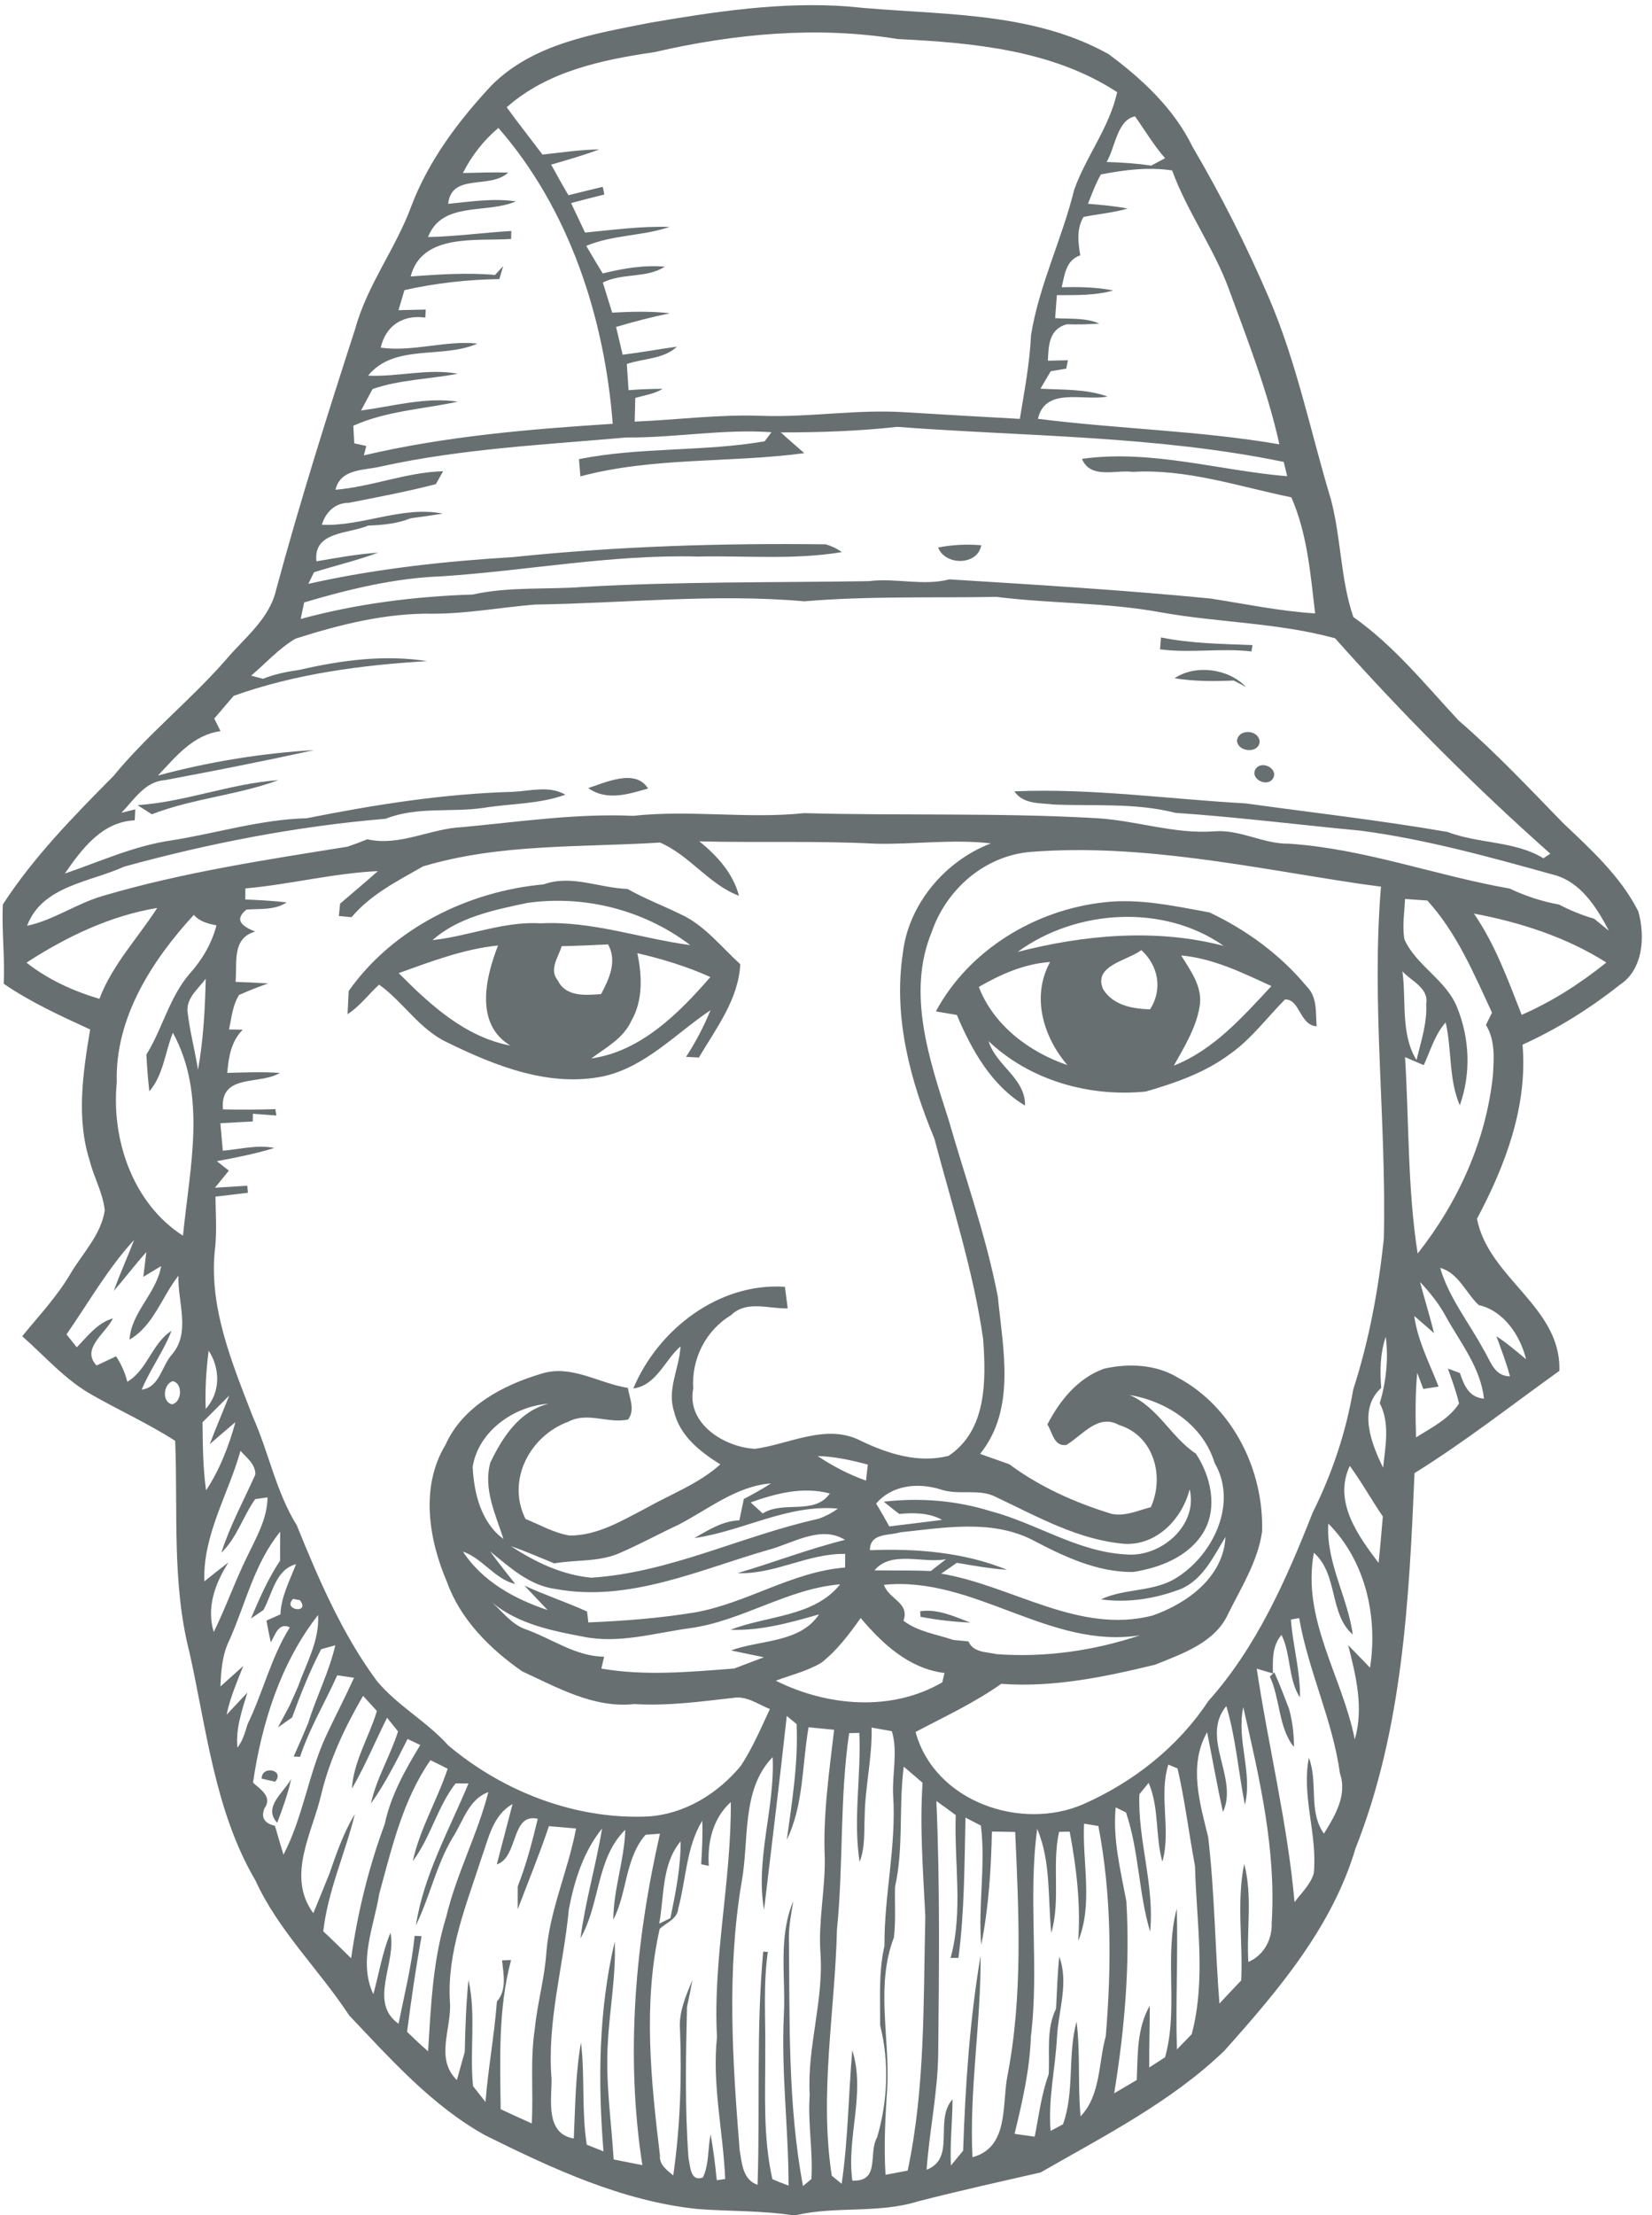 <?xml version="1.0" encoding="UTF-8" ?>
<!DOCTYPE svg PUBLIC "-//W3C//DTD SVG 1.1//EN" "http://www.w3.org/Graphics/SVG/1.1/DTD/svg11.dtd">
<svg width="232pt" height="311pt" viewBox="0 0 232 311" version="1.1" xmlns="http://www.w3.org/2000/svg">
<g id="#676f71fe">
<path fill="#676f71" opacity="1.00" d=" M 91.26 3.20 C 100.40 1.63 109.69 0.22 118.99 0.90 C 131.31 2.19 144.48 1.36 155.67 7.59 C 160.39 11.08 164.87 15.25 167.47 20.60 C 171.50 27.45 175.09 34.56 178.22 41.86 C 182.13 50.96 184.07 60.72 186.92 70.16 C 188.35 75.57 188.25 81.35 190.06 86.63 C 195.76 90.65 200.13 96.09 204.85 101.16 C 210.03 105.63 214.71 110.62 219.48 115.52 C 223.42 119.26 227.60 123.04 230.08 127.96 C 231.05 131.43 230.79 136.11 227.47 138.27 C 223.27 141.60 218.70 144.45 213.82 146.67 C 214.55 155.32 211.41 163.61 207.42 171.11 C 209.04 179.46 219.29 183.48 218.99 192.46 C 212.24 197.30 205.71 202.43 198.65 206.82 C 197.89 224.58 196.99 242.78 190.37 259.48 C 187.09 270.55 179.47 279.49 171.92 287.94 C 164.43 295.13 155.06 299.87 146.14 305.00 C 140.40 306.31 134.63 307.59 128.92 309.06 C 123.34 310.80 117.41 309.69 111.75 311.00 L 111.24 311.00 C 106.83 310.33 102.37 310.47 97.94 310.13 C 87.35 309.02 77.60 304.47 68.17 299.80 C 60.66 295.63 54.87 289.10 49.03 282.94 C 44.81 276.51 39.11 271.08 35.88 264.02 C 30.16 254.27 29.02 242.79 26.60 231.95 C 24.12 222.26 25.00 212.17 24.60 202.28 C 20.89 199.90 16.88 198.08 13.06 195.91 C 9.23 193.81 6.36 190.45 3.12 187.60 C 5.47 184.72 8.04 182.00 9.92 178.78 C 11.62 175.92 14.20 173.34 14.71 169.94 C 14.47 167.50 13.19 165.32 12.60 162.97 C 10.69 156.99 11.65 150.59 12.66 144.53 C 8.50 142.62 4.31 140.71 0.52 138.11 C 0.71 134.40 0.22 130.69 0.40 126.98 C 4.72 120.31 10.37 114.57 15.95 108.93 C 20.74 103.09 26.69 98.37 31.67 92.69 C 34.28 89.58 37.85 86.93 38.79 82.76 C 42.12 70.44 45.96 58.28 49.89 46.14 C 51.58 39.99 55.60 34.86 57.78 28.90 C 60.21 22.52 64.38 16.97 69.01 12.01 C 74.88 6.10 83.45 4.75 91.26 3.20 M 91.91 7.32 C 84.57 8.39 76.88 9.99 71.16 15.06 C 72.79 17.31 74.51 19.48 76.18 21.70 C 78.83 21.42 81.48 21.01 84.15 20.98 C 81.94 21.81 79.67 22.46 77.40 23.11 C 78.19 24.55 78.99 25.99 79.83 27.41 C 81.43 27.01 83.04 26.61 84.65 26.23 C 84.71 26.50 84.81 27.04 84.87 27.31 C 83.30 27.69 81.75 28.10 80.20 28.51 C 80.85 29.89 81.51 31.27 82.16 32.65 C 86.11 32.28 90.06 31.73 94.03 31.86 C 90.22 33.16 86.07 32.95 82.33 34.52 C 83.09 35.82 83.86 37.11 84.64 38.39 C 87.49 37.69 90.42 37.18 93.36 37.44 C 90.79 39.11 87.40 38.28 84.66 39.67 C 85.10 41.08 85.53 42.48 85.97 43.89 C 88.67 43.75 91.38 43.67 94.08 43.98 C 91.53 44.51 89.02 45.16 86.52 45.90 C 86.83 47.20 87.13 48.50 87.44 49.80 C 89.99 49.49 92.51 49.02 95.06 48.67 C 93.22 50.43 90.34 50.31 88.03 51.10 C 88.11 52.32 88.19 53.55 88.27 54.78 C 89.87 54.65 91.47 54.59 93.07 54.59 C 91.90 55.30 90.52 55.50 89.22 55.86 C 89.20 56.69 89.15 58.36 89.13 59.19 C 95.08 58.95 101.01 58.15 106.97 58.38 C 113.65 58.62 120.29 57.45 126.97 57.87 C 132.39 58.21 137.80 58.51 143.22 58.81 C 143.86 54.91 144.61 51.02 144.79 47.06 C 145.93 40.00 149.16 33.53 150.86 26.62 C 152.54 21.92 155.81 17.88 156.89 12.94 C 147.81 7.00 136.61 6.00 126.06 5.48 C 114.70 3.63 103.07 4.74 91.91 7.32 M 155.41 22.74 C 157.50 22.81 159.59 22.94 161.67 23.25 C 162.32 22.91 162.97 22.56 163.62 22.21 C 162.02 20.39 160.80 18.31 159.40 16.34 C 156.87 16.83 156.61 20.75 155.41 22.74 M 65.01 24.29 C 67.13 24.24 69.25 24.17 71.37 24.23 C 68.80 26.62 63.41 24.23 62.94 28.62 C 66.09 28.31 69.28 27.80 72.45 28.27 C 68.34 30.08 62.09 28.18 60.11 33.28 C 64.02 33.20 67.90 32.66 71.80 32.43 C 71.79 32.71 71.79 33.27 71.78 33.55 C 66.89 33.88 59.26 32.71 57.67 38.81 C 61.61 38.53 65.57 38.25 69.52 38.60 C 69.80 38.29 70.38 37.67 70.66 37.36 C 70.53 37.81 70.26 38.72 70.13 39.18 C 65.64 39.25 61.18 39.75 56.80 40.73 C 56.52 41.67 56.24 42.61 55.96 43.55 C 56.92 43.53 58.83 43.48 59.79 43.46 L 59.72 44.59 C 56.64 44.14 54.15 45.70 53.47 48.81 C 58.04 49.44 62.55 47.75 67.05 48.24 C 62.13 50.42 55.38 48.20 51.69 52.74 C 55.90 52.93 60.10 51.70 64.29 52.47 C 60.32 53.24 56.18 53.28 52.32 54.62 C 51.92 55.37 51.10 56.87 50.70 57.63 C 55.21 57.04 59.73 55.71 64.31 56.39 C 59.40 57.45 54.26 57.69 49.62 59.77 C 49.66 60.59 49.71 61.41 49.75 62.24 C 50.31 62.36 50.87 62.49 51.44 62.61 L 51.10 63.93 C 62.57 61.24 74.33 60.25 86.05 59.50 C 84.89 44.58 79.96 29.37 69.99 17.96 C 67.91 19.72 66.23 21.86 65.01 24.29 M 154.61 24.49 C 153.85 25.79 153.35 27.22 152.79 28.61 C 154.66 28.76 156.53 28.93 158.37 29.28 C 156.34 29.87 154.22 30.04 152.16 30.46 C 151.17 32.11 151.40 34.05 151.71 35.85 C 149.71 36.50 149.51 38.57 149.10 40.33 C 151.52 40.27 153.95 40.30 156.33 40.78 C 153.76 41.52 151.07 41.42 148.42 41.44 C 148.36 42.25 148.24 43.86 148.18 44.67 C 150.25 44.80 152.44 44.58 154.39 45.43 C 152.87 45.54 151.34 45.57 149.81 45.53 C 147.32 46.20 147.25 48.50 147.16 50.64 C 147.87 50.63 149.27 50.59 149.97 50.58 L 149.74 51.75 L 147.56 52.12 C 147.20 52.74 146.48 53.96 146.12 54.57 C 149.27 54.74 152.52 54.59 155.54 55.67 C 152.25 56.34 146.80 54.25 145.76 58.80 C 157.04 60.23 168.45 60.45 179.67 62.38 C 178.02 54.88 175.19 47.73 172.56 40.54 C 170.43 34.76 166.72 29.72 164.61 23.93 C 161.28 23.42 157.88 23.85 154.61 24.49 M 109.66 60.71 C 110.72 61.71 111.86 62.64 112.94 63.62 C 102.51 65.02 91.76 64.14 81.51 66.88 C 81.46 66.28 81.36 65.06 81.31 64.46 C 89.90 62.74 98.76 63.44 107.38 61.96 L 108.34 60.68 C 101.52 60.20 94.77 61.48 87.96 61.42 C 76.48 62.44 64.89 62.99 53.60 65.47 C 51.22 66.07 47.84 65.72 47.11 68.76 C 52.23 68.33 57.08 66.30 62.23 66.16 C 61.98 66.61 61.47 67.52 61.21 67.97 C 57.19 69.02 53.09 69.78 49.01 70.59 C 47.09 70.58 45.73 71.88 45.20 73.68 C 50.92 73.92 56.52 70.98 62.18 72.11 C 60.68 72.35 59.18 72.57 57.68 72.76 C 55.78 73.52 53.74 73.71 51.72 73.79 C 48.94 74.96 43.95 74.59 44.44 78.81 C 47.31 78.31 50.19 77.79 53.11 77.59 C 50.16 78.68 47.09 79.40 44.10 80.34 C 43.90 80.74 43.50 81.56 43.30 81.97 C 52.77 79.84 62.42 78.80 72.09 78.21 C 86.67 76.69 101.31 76.24 115.95 76.42 C 116.77 76.65 117.53 77.01 118.23 77.51 C 111.55 78.63 104.76 77.99 98.02 78.14 C 85.96 77.81 74.05 80.12 62.06 80.91 C 55.45 81.15 49.02 82.71 42.71 84.58 C 42.59 85.16 42.35 86.32 42.23 86.90 C 50.07 84.76 58.27 83.73 66.38 83.47 C 71.50 82.33 76.77 82.80 81.96 82.40 C 95.30 81.63 108.66 81.80 122.03 81.59 C 125.80 81.11 129.63 82.30 133.34 81.34 C 145.57 82.10 157.81 82.84 170.00 84.03 C 174.89 84.79 179.74 85.81 184.69 86.12 C 184.04 80.62 183.60 74.96 181.35 69.82 C 173.98 68.31 166.68 65.80 159.06 66.25 C 156.67 65.93 153.12 67.30 151.95 64.42 C 161.68 63.07 171.16 66.06 180.77 66.86 C 180.65 66.35 180.40 65.35 180.28 64.85 C 162.41 61.16 144.10 61.29 125.99 59.93 C 120.57 60.53 115.12 60.71 109.66 60.71 M 75.08 84.88 C 70.33 85.27 65.63 86.16 60.85 86.16 C 54.24 86.04 47.73 87.67 41.48 89.67 C 39.15 91.06 37.32 93.11 35.27 94.86 C 35.69 94.97 36.52 95.19 36.94 95.30 C 38.58 94.63 40.33 94.30 42.08 94.04 C 47.94 92.69 53.98 91.88 59.98 92.82 C 50.78 93.37 41.56 94.58 32.82 97.69 C 31.91 98.76 31.00 99.82 30.09 100.88 C 30.31 101.32 30.75 102.21 30.97 102.65 C 27.12 103.16 24.68 106.24 22.18 108.88 C 29.34 106.95 36.71 105.75 44.11 105.31 C 37.14 106.84 30.14 108.22 23.13 109.53 C 20.33 109.73 18.82 112.30 17.05 114.11 L 19.00 113.63 C 18.98 114.01 18.94 114.78 18.92 115.17 C 14.35 115.36 11.47 119.20 9.11 122.64 C 14.03 120.97 18.82 118.75 24.00 118.00 C 30.37 117.00 36.59 115.04 43.06 114.88 C 52.60 112.98 62.25 111.44 71.99 111.17 C 74.46 111.07 77.10 110.24 79.40 111.57 C 75.71 112.91 71.74 112.80 67.91 113.42 C 63.35 114.09 58.54 113.20 54.16 114.95 C 41.74 115.99 29.44 118.37 17.44 121.67 C 12.66 123.86 5.92 124.34 3.80 129.98 C 7.59 129.16 10.80 126.81 14.51 125.76 C 25.71 122.46 37.30 120.72 48.80 118.87 C 49.74 118.55 50.66 118.21 51.58 117.83 C 56.14 118.87 60.44 116.31 64.97 116.12 C 72.94 115.38 80.92 114.18 88.94 114.54 C 96.92 113.66 104.95 115.00 112.94 114.16 C 126.63 114.54 140.34 114.08 154.02 114.87 C 159.55 115.19 164.91 117.12 170.48 116.72 C 174.12 116.40 177.40 118.51 181.02 118.45 C 191.62 119.15 201.62 122.93 212.01 124.75 C 214.21 125.79 216.53 126.56 218.93 126.99 C 220.51 127.81 222.16 128.49 223.87 128.98 C 224.39 129.40 225.43 130.25 225.95 130.67 C 224.21 127.36 221.94 123.72 218.06 122.78 C 209.17 120.31 200.24 117.83 191.08 116.62 C 182.41 115.80 173.77 114.71 165.08 114.12 C 159.48 112.69 153.71 113.18 148.00 112.95 C 146.08 112.71 143.70 112.95 142.46 111.10 C 153.29 110.64 164.10 112.19 174.91 112.79 C 184.39 114.10 193.86 115.17 203.28 116.80 C 207.64 118.47 212.81 118.06 216.75 120.50 C 217.07 120.28 217.39 120.06 217.72 119.85 C 207.06 110.41 196.97 100.25 187.49 89.61 C 179.50 87.42 171.15 87.42 163.02 85.97 C 155.40 84.56 147.62 84.76 139.95 83.80 C 130.96 83.96 121.95 83.66 112.96 84.42 C 100.35 83.31 87.70 84.69 75.08 84.88 M 59.40 121.64 C 55.85 123.67 52.05 125.58 49.37 128.77 C 48.93 128.73 48.04 128.64 47.59 128.60 C 47.63 128.17 47.72 127.30 47.76 126.87 C 49.53 125.35 51.32 123.85 53.07 122.30 C 46.80 122.59 40.70 124.18 34.46 124.73 L 34.45 126.28 C 36.39 126.37 38.33 126.46 40.26 126.69 C 38.60 127.80 36.52 127.56 34.62 127.70 C 32.80 129.17 34.03 130.06 35.84 130.79 C 32.49 131.72 33.34 135.25 33.08 137.85 C 34.61 137.91 36.14 137.97 37.67 138.07 C 36.27 138.55 34.91 139.09 33.57 139.69 C 32.65 141.14 32.53 142.89 32.16 144.53 L 34.09 144.56 C 32.46 146.21 32.09 148.42 31.92 150.63 C 34.38 150.56 36.84 150.46 39.30 150.63 C 36.44 152.38 30.86 150.65 31.31 155.75 C 33.76 155.81 36.22 155.79 38.67 155.72 C 38.71 155.94 38.77 156.39 38.81 156.61 C 37.98 156.55 36.34 156.43 35.52 156.37 L 35.50 157.45 C 33.98 157.52 32.47 157.61 30.95 157.70 C 31.03 158.66 31.20 160.59 31.29 161.55 C 33.69 161.36 36.12 160.67 38.53 161.17 C 35.88 161.98 33.17 162.52 30.45 163.02 C 30.88 163.36 31.72 164.02 32.14 164.35 C 31.66 164.95 30.68 166.15 30.19 166.75 C 31.33 166.68 33.60 166.54 34.73 166.47 C 34.75 166.72 34.79 167.22 34.81 167.46 C 33.30 167.64 31.78 167.82 30.26 168.00 C 30.29 170.30 30.44 172.61 30.24 174.90 C 29.17 183.27 32.57 191.30 35.52 198.94 C 37.76 203.95 38.76 209.45 41.68 214.15 C 44.76 221.74 48.03 229.36 52.92 235.99 C 55.83 239.49 59.94 241.68 62.97 245.06 C 70.73 251.58 80.89 255.50 91.07 255.02 C 96.23 254.66 100.82 251.80 104.06 247.89 C 105.69 245.39 106.86 242.63 108.12 239.94 C 106.47 239.29 104.86 238.05 103.00 238.37 C 98.37 238.89 93.75 239.53 89.08 239.24 C 83.43 239.86 78.28 236.93 73.32 234.64 C 68.82 231.50 64.68 227.40 62.78 222.13 C 60.20 216.11 59.00 208.73 62.56 202.85 C 64.96 197.48 70.56 194.49 75.94 192.89 C 80.19 191.48 84.07 194.22 88.17 194.85 C 88.42 196.32 89.22 197.93 88.21 199.29 C 85.44 199.91 82.52 198.17 79.84 199.59 C 74.40 201.57 71.09 207.84 73.80 213.25 C 75.83 214.08 77.79 215.21 79.97 215.58 C 83.89 215.61 87.34 213.49 90.70 211.75 C 94.22 209.76 98.12 208.33 101.16 205.59 C 98.33 203.83 95.46 201.58 94.66 198.16 C 93.64 195.05 95.41 192.10 95.57 189.02 C 93.34 190.96 92.17 194.52 88.94 194.93 C 92.41 186.64 100.98 180.03 110.23 180.66 C 110.36 181.67 110.49 182.68 110.62 183.69 C 107.97 183.77 104.84 182.51 102.67 184.64 C 99.09 186.79 97.09 190.81 97.35 194.96 C 96.40 199.91 101.75 203.18 106.03 203.41 C 110.90 202.74 116.05 199.80 120.87 202.27 C 124.66 204.10 129.01 205.48 133.22 204.39 C 138.60 200.79 138.47 193.83 138.08 188.08 C 136.71 178.46 133.69 169.19 131.21 159.82 C 127.81 151.70 125.45 142.76 126.78 133.92 C 127.53 126.99 132.72 120.85 139.16 118.41 C 133.76 117.77 128.35 118.58 122.94 118.45 C 114.71 118.02 106.46 118.33 98.22 118.12 C 100.71 120.15 102.93 122.57 103.78 125.76 C 99.61 124.22 96.87 120.09 92.69 118.29 C 81.56 118.99 70.19 118.40 59.40 121.64 M 130.83 130.89 C 127.32 139.45 130.51 148.79 133.19 157.12 C 135.57 165.41 138.50 173.56 140.13 182.05 C 140.85 189.40 142.71 197.82 137.64 204.12 C 139.01 204.60 140.38 205.08 141.74 205.57 C 146.05 208.77 151.01 210.98 156.12 212.54 C 158.01 212.93 159.83 212.05 161.62 211.60 C 163.59 207.23 162.01 201.53 157.14 200.06 C 154.20 198.41 152.01 201.53 149.74 202.87 C 147.99 203.09 147.81 201.10 147.09 199.99 C 148.81 196.64 151.38 193.47 155.03 192.16 C 158.48 191.38 162.34 191.53 165.43 193.42 C 173.14 197.55 177.51 206.45 177.24 215.04 C 176.64 219.20 174.34 222.82 172.50 226.53 C 170.65 230.63 166.06 232.16 162.20 233.72 C 155.14 235.43 147.92 236.94 140.61 236.40 C 136.85 239.07 132.64 241.01 128.58 243.16 C 131.22 252.90 143.31 257.11 152.11 253.31 C 159.16 250.20 165.43 245.27 169.70 238.81 C 176.52 231.18 180.65 221.72 184.37 212.31 C 187.08 206.87 189.03 201.07 190.04 195.08 C 192.27 188.20 193.57 181.11 194.34 173.93 C 194.73 157.45 192.56 140.96 193.94 124.48 C 193.21 124.38 191.76 124.18 191.04 124.09 C 175.78 121.81 160.40 118.41 144.89 119.59 C 138.35 120.07 132.92 124.80 130.83 130.89 M 197.32 126.21 C 197.23 128.09 196.91 130.01 197.23 131.89 C 198.94 135.63 203.09 137.57 204.63 141.43 C 206.40 145.79 206.60 150.73 205.01 155.18 C 203.43 151.52 203.91 147.38 203.02 143.54 C 201.51 145.26 200.88 147.49 199.95 149.54 C 199.30 149.26 197.98 148.70 197.32 148.42 C 197.89 157.61 197.66 166.87 199.09 175.99 C 204.77 168.79 208.71 160.13 209.66 150.96 C 209.81 148.58 209.99 146.02 208.68 143.90 C 208.89 143.47 209.32 142.60 209.53 142.17 C 206.98 136.68 204.58 130.96 200.45 126.43 C 199.40 126.35 198.36 126.28 197.32 126.21 M 3.72 135.15 C 6.75 137.53 10.28 139.14 13.96 140.23 C 15.77 135.45 19.35 131.71 22.08 127.47 C 15.46 128.57 9.31 131.52 3.72 135.15 M 27.22 128.44 C 21.33 134.85 16.13 142.92 16.40 151.95 C 15.61 160.02 18.67 168.98 25.70 173.49 C 26.61 164.02 29.12 153.86 24.28 144.99 C 23.17 147.72 22.96 150.92 20.97 153.22 C 20.78 151.50 20.64 149.78 20.56 148.05 C 22.83 144.40 23.78 140.01 26.64 136.70 C 28.39 134.74 29.74 132.47 30.40 129.91 C 29.21 129.69 28.04 129.39 27.22 128.44 M 206.99 128.26 C 210.00 132.63 211.77 137.59 213.70 142.48 C 218.00 140.60 221.94 138.07 225.59 135.13 C 219.95 131.56 213.51 129.49 206.99 128.26 M 196.95 136.37 C 197.52 140.49 196.66 145.15 198.93 148.83 C 199.55 146.24 200.44 143.63 200.29 140.93 C 200.67 138.69 198.19 137.75 196.95 136.37 M 26.33 142.00 C 26.65 144.75 27.36 147.44 27.81 150.18 C 28.56 145.97 28.80 141.68 28.89 137.41 C 27.88 138.79 26.17 140.09 26.33 142.00 M 9.34 187.34 C 9.70 187.79 10.42 188.70 10.78 189.15 C 12.30 187.61 13.68 185.72 15.86 185.09 C 14.84 187.23 11.33 189.33 13.56 191.71 C 14.25 191.39 15.62 190.75 16.30 190.42 C 17.03 191.51 17.55 192.70 17.88 193.99 C 20.72 192.31 21.31 188.63 24.08 186.84 C 22.97 189.74 21.08 192.25 19.90 195.10 C 22.42 194.78 22.69 191.77 24.16 190.15 C 26.83 187.05 24.92 182.75 25.06 179.10 C 22.73 182.05 21.59 186.09 18.19 188.08 C 18.42 184.23 21.99 181.57 22.63 177.75 L 20.13 179.26 C 20.23 178.39 20.44 176.66 20.55 175.79 C 18.96 177.55 17.54 179.45 15.98 181.24 C 16.83 178.82 17.93 176.47 18.83 174.08 C 15.14 178.09 12.44 182.88 9.34 187.34 M 202.25 178.00 C 203.48 182.20 206.27 185.64 208.32 189.44 C 209.29 190.94 209.76 193.20 212.05 193.23 C 211.55 191.30 210.82 189.46 210.15 187.60 C 211.63 188.56 212.96 189.71 214.31 190.83 C 213.51 187.50 211.17 184.01 207.66 183.22 C 205.84 181.50 204.83 178.72 202.25 178.00 M 199.42 179.98 C 200.05 182.38 200.80 184.75 201.39 187.16 C 200.46 186.35 199.53 185.55 198.61 184.75 C 199.09 188.26 200.76 191.40 202.03 194.67 C 201.49 194.75 200.42 194.92 199.88 195.00 C 199.66 194.44 199.24 193.31 199.03 192.74 C 198.74 195.75 198.78 198.78 198.86 201.80 C 201.02 200.44 203.47 199.24 204.90 197.05 C 204.52 195.37 203.90 193.76 203.34 192.14 C 203.76 192.30 204.60 192.61 205.02 192.77 C 205.60 194.47 206.30 196.21 208.40 196.36 C 207.93 192.01 205.10 188.53 203.05 184.83 C 202.09 183.04 200.81 181.45 199.42 179.98 M 193.97 194.85 C 190.67 197.86 192.59 202.69 194.24 206.06 C 194.55 203.04 195.23 199.84 193.77 197.01 C 194.66 193.98 195.01 190.82 194.61 187.68 C 193.82 190.00 193.78 192.43 193.97 194.85 M 29.30 189.62 C 28.96 192.34 28.78 195.07 28.89 197.81 C 30.97 195.48 30.96 192.17 29.30 189.62 M 24.26 193.91 C 22.94 194.29 22.69 196.81 24.15 197.16 C 25.55 196.88 25.72 194.20 24.26 193.91 M 158.64 195.85 C 162.66 197.59 164.44 201.76 167.95 204.09 C 170.02 207.22 171.04 211.60 169.06 215.03 C 167.02 218.52 162.92 220.12 159.10 220.70 C 154.01 220.74 149.27 218.46 144.86 216.13 C 139.11 213.29 132.51 214.49 126.41 215.13 C 124.83 215.62 122.15 215.19 122.17 217.64 C 128.66 217.38 135.38 217.92 141.43 220.39 C 139.06 220.24 136.71 219.80 134.37 219.41 C 133.64 219.91 132.90 220.42 132.18 220.93 C 142.12 222.59 151.46 229.48 161.84 226.82 C 166.72 225.12 171.82 221.42 172.10 215.78 C 170.45 218.47 169.01 221.63 165.97 223.03 C 162.39 224.43 158.45 225.08 154.62 224.54 C 158.03 222.92 162.18 223.57 165.41 221.39 C 170.43 218.16 173.83 211.01 170.59 205.42 C 168.96 200.09 163.94 196.75 158.64 195.85 M 66.38 205.92 C 66.55 209.62 67.56 213.76 70.71 216.07 C 69.60 212.63 67.84 209.02 68.86 205.34 C 70.58 201.76 72.94 198.11 77.04 197.07 C 72.17 197.42 67.20 200.92 66.38 205.92 M 28.44 199.68 C 28.48 202.87 28.49 206.07 28.94 209.24 C 30.86 206.32 32.14 203.03 33.06 199.66 C 31.85 200.67 30.66 201.72 29.46 202.75 C 30.32 200.45 31.30 198.20 32.19 195.93 C 30.94 197.18 29.69 198.42 28.44 199.68 M 33.77 203.69 C 32.07 209.79 28.46 215.52 28.70 222.01 C 29.82 221.11 30.94 220.23 32.08 219.36 C 30.22 222.28 28.96 225.66 30.02 229.13 C 31.71 225.68 32.99 222.04 34.68 218.59 C 35.95 215.92 37.54 213.28 37.57 210.22 L 35.84 210.47 C 34.12 212.89 33.28 215.90 31.08 217.99 C 32.31 214.18 34.23 210.65 35.86 207.01 C 35.87 205.55 34.65 204.66 33.77 203.69 M 114.82 204.42 C 116.95 205.83 119.21 207.02 121.62 207.87 C 121.68 207.31 121.81 206.19 121.87 205.62 C 119.56 205.00 117.22 204.48 114.82 204.42 M 189.56 205.80 C 187.21 210.81 190.70 215.58 193.60 219.42 C 193.83 217.25 194.01 215.08 194.20 212.91 C 192.61 210.57 191.23 208.09 189.56 205.80 M 95.17 214.12 C 92.45 215.39 89.82 216.83 87.07 218.02 C 84.17 219.32 80.90 218.95 77.84 219.49 C 75.82 218.67 73.83 217.79 71.77 217.08 C 75.14 219.31 78.98 221.13 83.05 221.50 C 94.12 220.78 104.19 215.61 114.91 213.24 C 115.90 212.90 116.82 212.42 117.67 211.80 C 110.62 211.15 104.29 214.98 97.50 215.94 C 99.47 214.82 101.48 213.52 103.83 213.45 C 104.05 212.45 104.25 211.45 104.46 210.45 C 105.76 209.76 107.05 209.06 108.28 208.26 C 103.37 208.63 99.41 211.96 95.17 214.12 M 105.42 210.93 C 105.98 211.44 106.54 211.96 107.11 212.48 C 110.04 210.62 114.34 212.78 116.54 209.68 C 112.77 208.67 108.98 209.66 105.42 210.93 M 123.04 211.10 C 123.69 212.15 124.30 213.22 124.89 214.30 C 127.36 213.99 129.84 213.71 132.30 213.38 C 130.45 212.36 128.33 212.36 126.29 212.55 C 125.55 211.99 124.82 211.41 124.11 210.83 C 129.13 210.25 134.23 210.64 139.05 212.14 C 145.51 213.83 151.30 217.87 158.09 218.23 C 162.97 218.71 168.29 214.19 167.07 209.08 C 166.04 213.20 162.51 216.94 158.01 216.75 C 151.52 216.24 145.70 212.93 139.93 210.20 C 137.51 208.90 134.63 210.00 132.08 209.10 C 128.94 208.13 125.26 208.46 123.04 211.10 M 107.91 217.59 C 98.21 220.38 88.31 225.00 77.99 223.08 C 74.34 222.59 71.57 220.03 68.84 217.81 C 69.95 219.38 71.18 220.87 72.36 222.39 C 69.44 221.67 67.81 218.81 65.01 217.83 C 67.73 222.01 72.28 224.51 76.90 226.04 C 76.09 225.18 74.46 223.46 73.65 222.61 C 76.53 223.94 79.56 224.94 82.45 226.25 L 82.62 227.78 C 87.61 227.57 92.61 227.19 97.56 226.38 C 104.85 225.10 111.23 220.66 118.68 220.07 C 118.68 219.60 118.69 218.64 118.70 218.16 C 113.48 218.06 108.80 221.07 103.58 220.86 C 108.63 219.37 113.55 217.46 118.67 216.19 C 115.26 214.06 111.32 216.70 107.91 217.59 M 186.54 213.90 C 186.20 219.35 189.25 224.18 189.98 229.48 C 186.65 226.63 187.95 221.04 184.52 218.00 C 182.76 227.26 188.52 235.40 190.26 244.21 C 191.54 239.80 190.43 235.28 189.33 230.97 C 190.35 232.03 191.39 233.06 192.40 234.14 C 193.52 226.98 191.77 219.13 186.54 213.90 M 32.23 230.24 C 31.21 232.27 31.04 234.54 30.96 236.77 C 32.02 235.81 33.09 234.85 34.16 233.90 C 33.28 236.14 32.31 238.36 31.82 240.74 C 32.81 239.71 33.76 238.66 34.74 237.63 C 33.98 240.14 33.08 242.69 33.34 245.36 C 34.10 244.40 34.42 243.20 34.77 242.06 C 36.94 237.60 38.05 232.71 40.70 228.47 C 39.12 227.72 38.65 229.53 38.03 230.58 C 37.81 229.56 37.60 228.54 37.42 227.52 C 37.91 227.30 38.89 226.86 39.38 226.65 C 39.48 224.13 40.70 221.90 41.57 219.60 C 38.67 220.38 38.26 223.77 36.99 226.04 C 36.55 226.34 35.68 226.93 35.24 227.23 C 36.43 224.44 37.64 221.64 39.33 219.11 C 39.34 218.09 39.35 216.06 39.35 215.05 C 35.74 219.44 34.49 225.14 32.23 230.24 M 122.80 220.47 C 125.44 220.51 128.07 220.44 130.71 220.57 C 131.43 220.02 132.15 219.46 132.86 218.90 C 129.70 219.54 125.17 217.62 122.80 220.47 M 96.87 228.59 C 91.94 229.26 86.94 230.80 81.95 229.79 C 77.47 228.95 72.76 227.99 69.15 225.01 C 70.65 226.38 71.94 228.14 73.95 228.79 C 77.57 230.10 80.85 232.55 84.84 232.59 C 84.74 233.01 84.55 233.84 84.45 234.26 C 90.66 235.33 96.88 234.72 103.12 234.25 C 104.50 233.71 105.89 233.20 107.28 232.67 C 105.74 232.35 104.20 232.04 102.66 231.71 C 106.79 230.20 112.35 230.68 115.02 226.65 C 110.97 227.81 106.86 228.97 102.60 228.81 C 107.69 226.81 114.38 227.01 117.98 222.43 C 110.55 223.05 104.22 227.59 96.87 228.59 M 124.14 222.50 C 124.79 224.52 127.78 224.97 126.88 227.54 C 128.91 229.09 131.53 229.44 133.89 230.24 C 134.42 230.29 135.47 230.39 136.00 230.44 C 136.69 232.03 138.53 231.91 139.94 232.23 C 146.77 232.74 153.64 231.75 160.12 229.58 C 147.41 231.63 136.80 221.22 124.14 222.50 M 41.16 224.47 C 39.58 226.08 43.64 226.62 42.12 224.66 L 41.16 224.47 M 115.36 233.43 C 113.38 234.62 111.10 235.15 108.95 235.96 C 116.16 239.56 125.17 240.36 132.33 236.19 C 132.41 235.86 132.56 235.20 132.64 234.88 C 127.67 234.26 123.95 230.81 120.87 227.16 C 119.26 229.43 117.56 231.70 115.36 233.43 M 181.29 227.37 C 181.55 231.04 182.63 234.62 182.56 238.32 C 180.87 235.70 181.33 232.31 179.97 229.52 C 178.66 231.05 178.72 233.05 178.77 234.95 C 178.20 234.78 177.06 234.44 176.49 234.27 C 178.13 245.22 180.82 256.01 181.80 267.05 C 182.76 265.75 184.03 264.60 184.50 263.02 C 185.05 257.56 182.76 252.24 183.81 246.78 C 185.15 250.24 183.69 254.32 185.93 257.43 C 187.47 254.94 189.23 252.03 188.18 248.99 C 187.15 241.49 183.74 234.61 182.45 227.17 L 181.29 227.37 M 35.53 250.27 C 36.51 251.19 38.33 252.22 37.13 253.89 C 36.63 255.18 37.13 255.99 38.61 256.33 C 39.00 257.68 39.40 259.04 39.81 260.39 C 42.56 255.12 43.31 249.07 45.80 243.69 C 47.08 240.96 48.47 238.29 49.72 235.55 C 49.13 235.46 47.95 235.29 47.36 235.20 C 45.65 239.03 43.45 242.66 42.14 246.65 C 41.91 246.64 41.46 246.62 41.24 246.61 C 41.94 245.06 42.61 243.50 43.27 241.94 C 44.41 238.24 46.21 234.77 47.09 230.99 L 45.10 231.54 C 43.50 234.62 42.21 237.86 41.02 241.12 C 40.52 241.47 39.52 242.17 39.03 242.52 C 39.58 241.48 40.13 240.45 40.69 239.42 C 41.09 238.53 41.48 237.64 41.87 236.76 C 43.02 233.49 44.89 230.33 44.67 226.74 C 39.41 233.46 36.76 241.91 35.53 250.27 M 45.12 251.90 C 43.88 257.31 40.17 263.38 44.00 268.60 C 44.77 266.75 45.52 264.90 46.26 263.05 C 47.26 260.19 48.24 257.29 49.83 254.70 C 48.48 260.22 46.04 265.45 45.40 271.15 C 46.72 272.38 48.02 273.65 49.31 274.93 C 50.23 268.51 51.77 262.17 54.03 256.09 C 54.88 252.06 56.91 248.47 59.02 244.99 C 58.57 244.77 57.68 244.35 57.24 244.14 C 55.67 247.24 54.12 250.37 52.09 253.21 C 52.87 249.66 54.81 246.52 55.90 243.08 C 55.52 242.60 54.75 241.64 54.36 241.16 C 52.70 244.47 51.28 247.91 49.42 251.12 C 49.66 247.25 51.84 243.87 52.93 240.21 C 52.45 239.68 51.47 238.62 50.99 238.09 C 48.46 242.43 46.30 247.00 45.12 251.90 M 174.60 239.68 C 173.62 244.28 175.93 248.84 174.83 253.39 C 173.91 248.78 173.57 244.05 172.22 239.52 C 168.52 243.99 173.97 249.60 171.75 254.39 C 170.92 250.67 170.27 246.92 169.52 243.19 C 166.89 247.84 168.49 253.10 169.67 257.91 C 170.58 265.67 170.64 273.51 171.25 281.29 C 172.26 280.20 173.28 279.12 174.31 278.04 C 174.57 272.59 173.63 267.08 174.73 261.68 C 175.92 266.17 175.05 270.87 175.31 275.45 C 177.51 274.50 178.69 272.26 178.59 269.94 C 179.24 259.70 176.87 249.59 174.60 239.68 M 110.49 240.91 C 109.50 249.99 108.37 259.06 107.30 268.13 C 106.06 260.98 108.84 253.87 108.51 246.69 C 104.08 251.24 105.23 258.36 104.16 264.17 C 102.05 276.65 102.86 289.30 103.87 301.83 C 104.20 303.69 104.26 305.99 106.39 306.74 C 106.75 295.84 106.18 284.87 107.18 274.00 L 107.83 274.04 C 107.17 278.67 107.52 283.35 107.47 288.01 C 107.48 293.99 107.14 300.06 108.47 305.94 C 109.21 306.27 109.97 306.57 110.74 306.84 C 110.75 298.87 109.69 290.92 110.08 282.94 C 110.36 277.60 109.25 271.99 111.41 266.91 C 111.13 268.58 110.79 270.26 110.79 271.97 C 110.92 283.63 110.61 295.39 112.77 306.91 L 113.95 305.92 C 114.19 301.99 113.42 298.04 113.71 294.09 C 113.33 287.35 115.73 280.79 115.21 274.04 C 114.93 269.65 115.88 265.32 115.83 260.94 C 115.56 254.88 116.44 248.85 117.14 242.85 C 116.25 242.76 114.45 242.59 113.55 242.50 C 112.63 247.77 112.88 253.38 110.50 258.29 C 111.23 252.90 112.12 247.49 111.87 242.05 C 111.53 241.76 110.83 241.19 110.49 240.91 M 122.40 242.54 C 122.51 246.72 121.49 250.81 121.43 254.98 C 121.33 257.12 121.52 259.36 120.72 261.40 C 119.79 255.39 120.95 249.33 120.68 243.29 L 119.25 243.32 C 117.91 252.46 118.46 261.72 117.54 270.89 C 117.26 282.40 115.04 293.98 116.81 305.46 C 117.16 305.75 117.85 306.31 118.20 306.59 C 119.11 300.37 119.15 294.09 119.69 287.84 C 121.60 293.88 118.85 300.02 119.70 306.15 C 123.69 306.30 121.88 302.34 123.18 300.07 C 124.67 294.98 124.90 289.49 123.60 284.33 C 123.63 280.61 123.37 276.85 124.21 273.19 C 124.16 266.09 125.90 259.14 125.43 252.04 C 125.27 249.05 126.12 245.95 125.25 243.05 C 124.54 242.92 123.11 242.67 122.40 242.54 M 60.45 247.12 C 56.57 252.69 55.03 259.43 53.26 265.88 C 52.51 270.50 50.28 275.40 52.43 279.97 C 53.22 277.10 53.69 274.12 54.83 271.35 C 55.73 275.55 51.68 281.10 55.97 284.12 C 56.79 280.02 57.82 275.95 58.23 271.78 L 59.20 271.83 C 58.40 276.29 57.74 280.76 57.17 285.26 C 58.13 286.18 59.10 287.12 60.12 287.99 C 60.52 281.63 60.77 275.20 62.68 269.06 C 64.11 263.05 67.06 257.56 68.58 251.60 C 65.80 252.61 65.03 255.74 63.57 257.99 C 61.26 261.84 60.38 266.29 58.41 270.29 C 59.49 263.29 63.09 256.89 65.79 250.39 C 65.34 250.38 64.43 250.38 63.98 250.38 C 61.41 253.68 60.49 257.94 57.97 261.29 C 58.97 256.74 61.41 252.71 62.87 248.32 C 62.07 247.91 61.26 247.52 60.45 247.12 M 164.08 247.74 C 162.70 252.11 164.49 256.89 163.24 261.37 C 162.21 257.75 162.83 253.84 161.31 250.30 L 160.01 251.90 C 159.77 258.35 162.16 264.69 161.52 271.19 C 159.88 265.73 159.97 259.88 158.13 254.46 L 156.68 253.74 C 156.26 258.21 157.36 262.57 158.18 266.92 C 158.72 275.93 157.92 284.99 156.47 293.89 C 157.26 293.42 158.85 292.49 159.64 292.02 C 159.79 288.49 159.64 284.77 161.47 281.59 C 161.48 284.48 161.37 287.37 161.39 290.26 C 161.95 289.91 163.05 289.20 163.61 288.84 C 165.53 282.05 163.46 274.79 165.26 267.96 C 165.45 274.55 165.08 281.14 165.28 287.73 C 165.80 287.19 166.84 286.12 167.36 285.59 C 169.40 277.87 168.02 269.82 167.82 261.97 C 166.96 257.41 166.41 252.79 165.37 248.28 C 165.05 248.14 164.41 247.88 164.08 247.74 M 126.92 248.03 C 126.19 253.61 126.93 259.38 125.70 264.88 C 125.62 267.26 125.83 269.66 125.53 272.03 C 122.96 278.71 124.95 285.98 124.61 292.93 C 124.34 297.06 124.10 301.19 124.36 305.33 C 125.14 305.18 126.69 304.88 127.47 304.74 C 129.96 292.99 129.66 280.95 129.95 269.03 C 129.64 262.79 129.15 256.54 129.56 250.29 C 128.68 249.53 127.80 248.77 126.92 248.03 M 99.54 261.96 C 99.27 261.90 98.74 261.78 98.47 261.73 C 98.60 259.69 98.70 257.65 98.62 255.62 C 96.36 259.32 96.36 263.87 95.24 267.98 C 95.13 269.43 93.55 269.93 92.64 270.81 C 90.29 281.28 91.41 292.09 92.68 302.61 C 92.56 303.93 93.66 304.66 94.55 305.42 C 95.52 298.66 95.76 291.81 95.50 284.99 C 95.29 282.50 96.32 280.20 97.25 277.96 C 97.01 279.22 96.76 280.49 96.48 281.75 C 96.31 288.83 96.17 295.93 96.69 302.99 C 96.95 304.13 96.94 306.37 98.72 305.70 C 99.59 303.83 99.39 301.65 99.79 299.66 C 100.19 301.78 100.44 303.93 100.66 306.09 L 101.84 305.92 C 101.57 299.26 99.98 292.70 100.69 285.99 C 100.10 274.93 102.72 264.04 102.63 253.00 C 100.10 255.29 99.32 258.66 99.54 261.96 M 131.50 252.85 C 132.01 264.58 131.88 276.32 131.76 288.06 C 131.73 293.62 130.52 299.08 130.13 304.62 C 134.32 303.00 131.14 297.67 133.77 294.73 C 133.76 297.83 133.39 300.92 133.54 304.03 C 133.97 303.51 134.83 302.46 135.26 301.94 C 135.57 292.79 136.18 283.60 137.71 274.56 C 137.78 284.01 136.10 293.40 136.57 302.86 C 141.68 301.50 140.71 295.57 141.46 291.54 C 143.67 280.22 143.08 268.65 142.57 257.20 C 141.48 257.18 140.39 257.15 139.30 257.14 C 139.18 262.46 138.85 267.81 137.80 273.04 C 137.34 267.46 138.45 261.86 137.75 256.30 C 137.21 256.02 136.13 255.46 135.59 255.18 C 135.43 261.75 135.46 268.33 134.60 274.87 C 134.32 274.87 133.77 274.88 133.50 274.88 C 135.29 268.31 133.98 261.51 134.22 254.83 C 133.32 254.16 132.41 253.50 131.50 252.85 M 67.60 260.90 C 65.50 267.42 62.77 273.99 63.18 280.98 C 63.50 284.73 61.01 288.93 64.16 292.03 C 64.44 291.03 65.00 289.05 65.27 288.06 C 65.34 284.69 65.46 281.33 65.79 277.98 C 66.89 282.88 65.93 287.93 66.43 292.88 C 66.87 293.43 67.74 294.55 68.18 295.10 C 68.55 290.38 69.43 285.73 69.78 281.01 C 71.21 279.34 70.70 277.20 70.51 275.22 C 70.83 275.21 71.46 275.19 71.77 275.18 C 69.95 282.00 70.23 289.12 70.31 296.12 C 71.76 296.79 73.22 297.47 74.68 298.12 C 74.93 293.68 74.43 289.21 75.11 284.80 C 75.47 281.20 76.49 277.70 76.73 274.09 C 77.22 268.10 79.80 262.57 80.90 256.71 C 79.95 256.63 78.04 256.46 77.09 256.38 C 75.77 260.32 74.18 264.16 72.71 268.04 C 72.70 266.97 72.70 265.90 72.71 264.83 C 73.92 261.76 74.75 258.56 75.52 255.35 C 71.73 254.47 72.83 260.76 69.77 261.75 C 70.33 259.64 71.43 255.40 71.98 253.28 C 69.19 254.84 68.60 258.15 67.60 260.90 M 152.24 256.03 C 151.98 261.49 153.53 267.31 151.42 272.50 C 151.78 267.34 151.18 262.21 150.22 257.15 L 148.73 257.18 C 147.70 261.84 148.97 266.75 147.64 271.37 C 147.14 266.50 147.61 261.36 145.66 256.76 C 144.34 266.44 145.96 276.25 144.77 285.94 C 144.62 290.57 143.57 295.10 142.48 299.58 C 143.19 299.68 144.61 299.88 145.31 299.98 C 145.89 297.05 146.24 294.05 147.27 291.23 C 147.45 288.16 146.89 284.87 148.31 282.01 C 148.44 279.57 148.50 277.13 148.76 274.70 C 150.12 278.40 148.64 282.24 148.44 286.00 C 148.21 290.40 147.17 294.74 147.54 299.17 L 149.28 298.24 C 150.94 293.64 149.90 288.54 151.19 283.82 C 151.74 288.24 151.34 292.69 151.75 297.12 C 154.61 294.13 154.24 289.63 155.29 285.88 C 156.11 276.05 156.12 266.07 154.25 256.36 C 153.75 256.28 152.75 256.11 152.24 256.03 M 79.89 268.03 C 79.14 275.99 76.79 283.84 77.46 291.91 C 77.46 294.83 76.58 299.58 80.58 300.23 C 80.79 295.72 80.81 291.19 81.59 286.74 C 82.16 291.51 81.66 296.35 82.40 301.10 C 82.99 301.34 84.16 301.81 84.75 302.04 C 83.96 292.20 84.06 282.24 86.33 272.58 C 86.53 277.42 85.58 282.20 85.35 287.03 C 85.04 292.43 85.85 297.80 86.18 303.18 C 87.52 303.45 88.86 303.70 90.21 303.97 C 87.81 288.49 89.22 272.64 92.68 257.44 L 90.66 257.59 C 87.76 260.91 88.10 265.71 86.13 269.51 C 86.15 265.23 87.69 261.15 87.81 256.89 C 83.70 260.93 84.30 267.30 81.52 272.12 C 82.20 266.92 83.70 261.89 84.55 256.72 C 81.94 259.95 80.66 264.01 79.89 268.03 M 92.58 270.07 L 94.15 269.29 C 94.88 265.74 95.61 262.16 95.58 258.52 C 92.91 261.70 93.29 266.20 92.58 270.07 Z" />
<path fill="#676f71" opacity="1.00" d=" M 131.75 76.87 C 133.74 76.47 135.78 76.38 137.80 76.55 C 137.30 79.43 132.72 79.43 131.75 76.87 Z" />
<path fill="#676f71" opacity="1.00" d=" M 163.04 89.49 C 167.26 90.36 171.60 90.39 175.89 90.57 C 175.86 90.79 175.79 91.24 175.75 91.46 C 171.49 90.96 167.14 91.73 162.91 91.16 C 162.95 90.74 163.01 89.90 163.04 89.49 Z" />
<path fill="#676f71" opacity="1.00" d=" M 164.95 95.22 C 167.89 93.25 172.54 93.85 174.98 96.45 C 174.55 96.23 173.69 95.77 173.26 95.54 C 170.48 95.67 167.69 95.67 164.95 95.22 Z" />
<path fill="#676f71" opacity="1.00" d=" M 173.72 104.00 C 173.90 102.26 176.79 102.42 176.90 104.13 C 176.78 105.84 173.83 105.60 173.72 104.00 Z" />
<path fill="#676f71" opacity="1.00" d=" M 176.39 107.88 C 177.33 106.68 179.71 108.06 178.69 109.42 C 177.76 110.55 175.42 109.23 176.39 107.88 Z" />
<path fill="#676f71" opacity="1.00" d=" M 19.31 113.04 C 26.01 112.59 32.37 110.00 39.09 109.53 C 33.32 111.65 27.07 112.09 21.32 114.32 C 20.65 113.90 19.98 113.47 19.31 113.04 Z" />
<path fill="#676f71" opacity="1.00" d=" M 82.61 110.64 C 85.14 109.82 89.25 107.88 91.01 110.70 C 88.27 111.50 85.18 112.49 82.61 110.64 Z" />
<path fill="#676f71" opacity="1.00" d=" M 76.35 124.16 C 80.28 122.75 84.16 124.68 88.12 124.80 C 90.51 126.16 93.09 127.13 95.55 128.34 C 98.95 129.89 101.26 132.92 103.96 135.37 C 103.70 140.34 100.57 144.36 98.15 148.47 C 97.70 148.45 96.80 148.41 96.35 148.38 C 97.69 146.31 98.84 144.12 99.78 141.83 C 94.95 145.06 90.79 149.66 84.95 151.06 C 77.26 152.73 69.63 149.69 62.83 146.36 C 58.92 144.55 56.66 140.68 53.24 138.24 C 51.74 139.60 50.54 141.28 48.81 142.38 C 48.85 141.57 48.93 139.94 48.97 139.13 C 55.17 130.33 65.75 125.12 76.35 124.16 M 60.74 131.99 C 65.86 131.43 70.75 129.31 75.98 129.63 C 83.12 129.27 89.94 131.75 96.94 132.69 C 90.44 127.75 82.08 125.62 74.01 126.77 C 69.36 127.77 64.41 128.74 60.74 131.99 M 55.99 136.62 C 60.39 141.05 65.32 145.60 71.67 146.79 C 66.65 143.76 68.17 137.29 69.94 132.74 C 65.10 133.24 60.53 134.99 55.99 136.62 M 78.88 132.84 C 78.41 134.41 77.05 136.12 78.35 137.67 C 79.46 139.98 82.29 139.74 84.42 139.56 C 85.56 137.40 86.70 134.97 85.40 132.59 C 83.23 132.69 81.06 132.79 78.88 132.84 M 89.50 133.82 C 90.18 136.99 90.32 140.45 88.65 143.35 C 87.53 145.78 85.10 147.08 83.03 148.60 C 89.99 147.63 95.36 142.24 99.76 137.17 C 96.47 135.69 93.01 134.63 89.50 133.82 Z" />
<path fill="#676f71" opacity="1.00" d=" M 131.43 141.99 C 136.07 133.37 145.35 127.76 154.97 126.69 C 159.97 126.09 164.95 127.21 169.85 128.10 C 175.06 130.55 179.85 134.07 183.53 138.52 C 185.02 139.99 184.76 142.18 184.90 144.09 C 182.50 143.93 182.57 140.25 180.46 140.32 C 177.90 142.89 175.73 145.88 172.73 147.98 C 169.23 150.60 165.05 152.05 160.89 153.25 C 152.99 154.04 144.65 151.70 138.83 146.17 C 139.88 149.62 144.02 151.36 143.95 155.21 C 139.28 152.45 136.42 147.38 134.38 142.50 C 133.64 142.37 132.17 142.11 131.43 141.99 M 142.92 133.64 C 152.29 131.23 162.41 130.32 171.86 132.80 C 163.40 126.86 151.12 127.64 142.92 133.64 M 154.93 138.91 C 156.36 141.16 159.05 141.63 161.51 141.71 C 163.30 138.90 162.69 135.60 160.29 133.39 C 158.33 134.88 153.43 135.55 154.93 138.91 M 165.88 134.14 C 167.15 136.20 168.76 138.34 168.53 140.91 C 168.12 144.09 166.38 146.86 164.85 149.61 C 170.51 147.36 174.50 142.77 178.55 138.44 C 174.48 136.57 170.42 134.56 165.88 134.14 M 137.46 138.56 C 139.54 143.96 144.55 147.71 149.89 149.53 C 146.50 145.53 144.81 139.93 147.47 135.06 C 143.87 135.31 140.55 136.77 137.46 138.56 Z" />
<path fill="#676f71" opacity="1.00" d=" M 72.36 222.39 L 72.46 222.59 C 72.45 222.57 72.45 222.53 72.44 222.51 L 72.36 222.39 Z" />
<path fill="#676f71" opacity="1.00" d=" M 129.22 226.21 C 131.68 225.84 134.03 226.95 136.27 227.80 C 133.92 227.70 131.59 227.43 129.28 226.99 C 129.27 226.79 129.23 226.40 129.22 226.21 Z" />
<path fill="#676f71" opacity="1.00" d=" M 178.96 234.79 C 179.72 236.46 180.35 238.18 181.02 239.89 C 181.50 241.64 181.73 243.44 181.71 245.26 C 179.52 242.56 179.80 238.52 178.33 235.37 L 178.96 234.79 Z" />
<path fill="#676f71" opacity="1.00" d=" M 36.75 249.71 C 36.72 247.79 40.07 248.47 38.64 250.14 C 38.17 250.03 37.22 249.82 36.75 249.71 Z" />
<path fill="#676f71" opacity="1.00" d=" M 38.93 255.91 C 36.88 253.69 39.85 251.68 40.89 249.75 C 40.44 251.86 39.69 253.89 38.93 255.91 Z" />
</g>
</svg>
